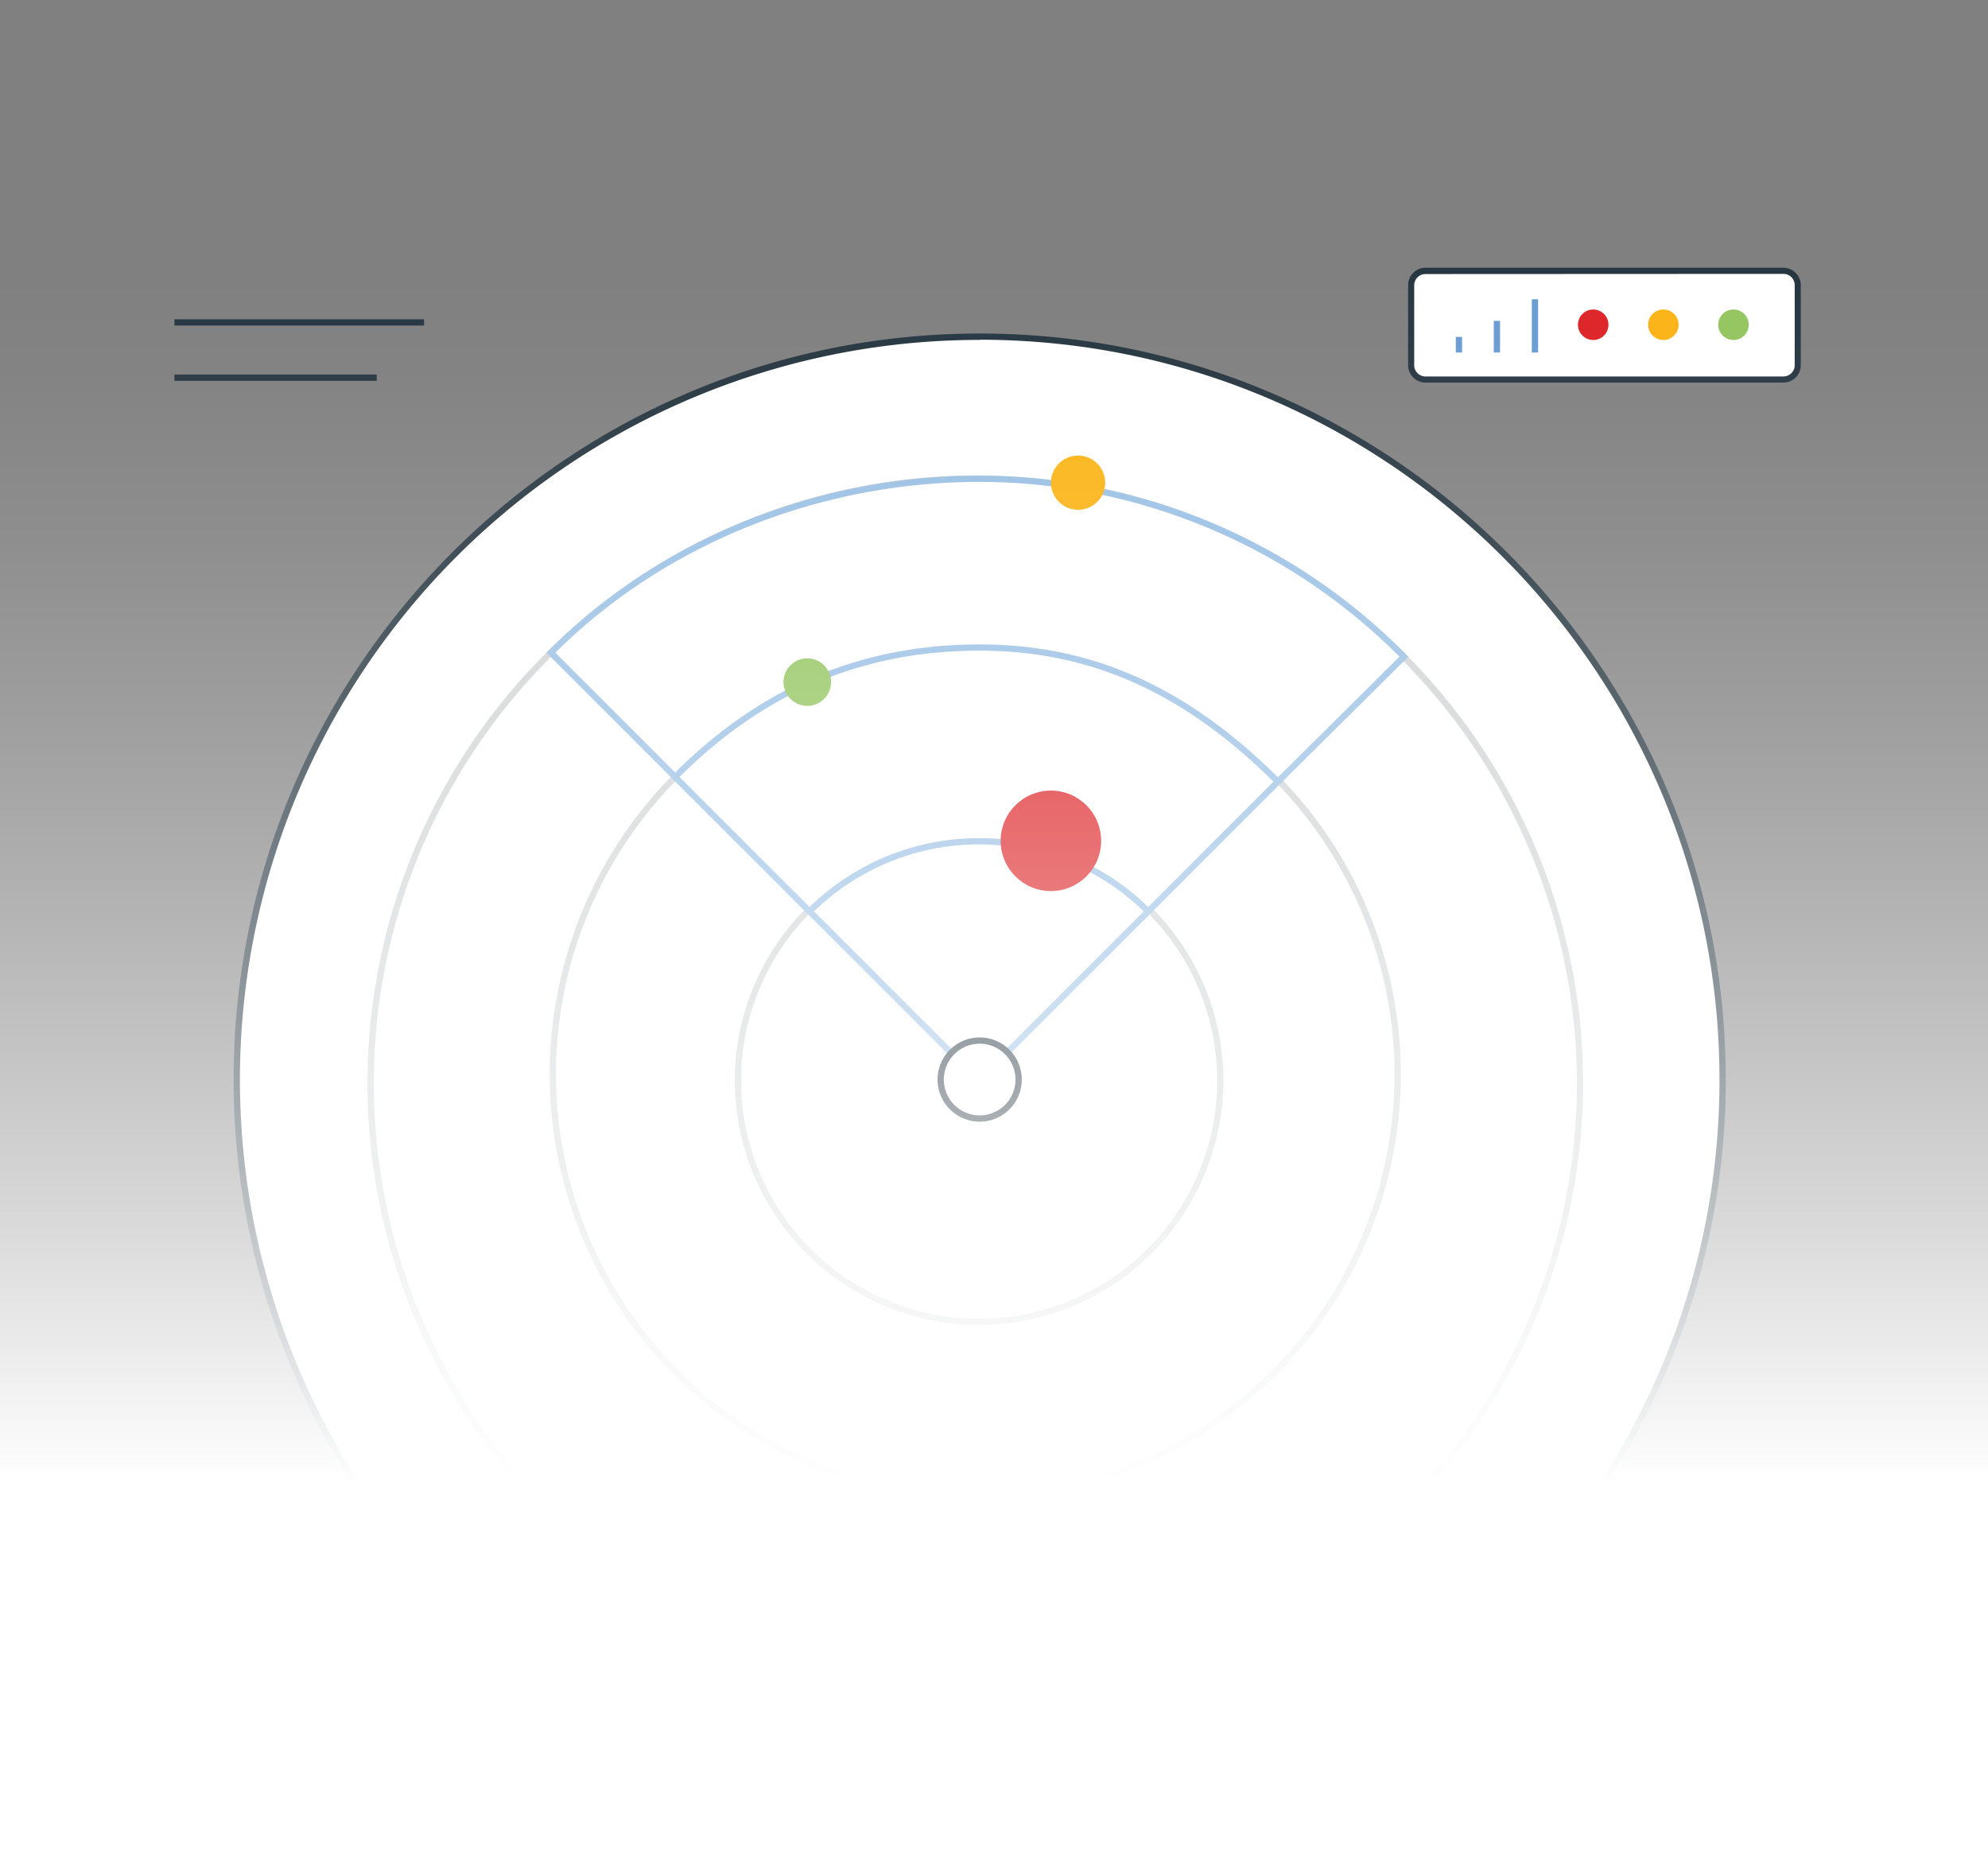 <svg xmlns="http://www.w3.org/2000/svg" xmlns:xlink="http://www.w3.org/1999/xlink" viewBox="0 0 351.73 328.57"><rect x="0" y="0" width="351.73" height="328.57" fill="#808080" stroke="none"/><defs><style>.cls-1{fill:#fff;}.cls-2{fill:#273741;}.cls-3{fill:#d1d3d4;}.cls-4{fill:#94c560;}.cls-5{fill:#fbb416;}.cls-6{fill:#dd2427;}.cls-7{fill:#6a9cd2;}.cls-8{fill:none;}.cls-9{fill:#9ac0e4;}.cls-10{fill:url(#linear-gradient);}</style><linearGradient id="linear-gradient" x1="-1853.26" y1="3247.81" x2="-1853.26" y2="3032.84" gradientTransform="translate(2029.12 -2985.44)" gradientUnits="userSpaceOnUse"><stop offset="0" stop-color="#fff"/><stop offset="0.02" stop-color="#fff" stop-opacity="0.97"/><stop offset="0.23" stop-color="#fff" stop-opacity="0.68"/><stop offset="0.44" stop-color="#fff" stop-opacity="0.44"/><stop offset="0.62" stop-color="#fff" stop-opacity="0.25"/><stop offset="0.78" stop-color="#fff" stop-opacity="0.11"/><stop offset="0.91" stop-color="#fff" stop-opacity="0.03"/><stop offset="1" stop-color="#fff" stop-opacity="0"/></linearGradient></defs><g id="Layer_2" data-name="Layer 2"><g id="Layer_1-2" data-name="Layer 1"><circle class="cls-1" cx="173.33" cy="190.98" r="131.44"/><path class="cls-2" d="M173.33,323c-72.78,0-132-59.21-132-132s59.21-132,132-132,132,59.21,132,132S246.11,323,173.33,323Zm0-262.87a130.88,130.88,0,0,0,0,261.76c72.17,0,130.89-58.71,130.89-130.88S245.5,60.1,173.33,60.1Z"/><path class="cls-3" d="M172.55,265.34a75.29,75.29,0,1,1,75.29-75.29A75.38,75.38,0,0,1,172.55,265.34Zm0-149.47a74.18,74.18,0,1,0,74.18,74.18A74.26,74.26,0,0,0,172.55,115.87Z"/><path class="cls-3" d="M173.23,234.39a43.22,43.22,0,1,1,43.22-43.22A43.27,43.27,0,0,1,173.23,234.39Zm0-85.34a42.12,42.12,0,1,0,42.12,42.12A42.17,42.17,0,0,0,173.23,149.05Z"/><path class="cls-3" d="M172.55,299.21A107.54,107.54,0,1,1,280.09,191.68,107.65,107.65,0,0,1,172.55,299.21Zm0-214A106.43,106.43,0,1,0,279,191.68,106.55,106.55,0,0,0,172.55,85.25Z"/><rect class="cls-1" x="249.68" y="47.93" width="68.38" height="19.2" rx="2.53"/><path class="cls-2" d="M315.53,67.68H252.21a3.08,3.08,0,0,1-3.08-3.08V50.45a3.08,3.08,0,0,1,3.08-3.08h63.32a3.08,3.08,0,0,1,3.08,3.08V64.6A3.08,3.08,0,0,1,315.53,67.68Zm-63.32-19.2a2,2,0,0,0-2,2V64.6a2,2,0,0,0,2,2h63.32a2,2,0,0,0,2-2V50.45a2,2,0,0,0-2-2Z"/><circle class="cls-4" cx="306.7" cy="57.45" r="2.7"/><circle class="cls-5" cx="294.29" cy="57.45" r="2.7"/><circle class="cls-6" cx="281.88" cy="57.45" r="2.7"/><line class="cls-1" x1="258.12" y1="62.36" x2="258.12" y2="59.6"/><rect class="cls-7" x="257.57" y="59.6" width="1.11" height="2.76"/><line class="cls-1" x1="264.85" y1="62.36" x2="264.85" y2="56.76"/><rect class="cls-7" x="264.29" y="56.76" width="1.11" height="5.6"/><line class="cls-1" x1="271.57" y1="62.36" x2="271.57" y2="52.94"/><rect class="cls-7" x="271.02" y="52.94" width="1.11" height="9.42"/><line class="cls-1" x1="30.86" y1="57.03" x2="75.03" y2="57.03"/><rect class="cls-2" x="30.86" y="56.48" width="44.16" height="1.11"/><line class="cls-1" x1="30.86" y1="66.82" x2="66.66" y2="66.82"/><rect class="cls-2" x="30.86" y="66.26" width="35.79" height="1.11"/><path class="cls-8" d="M186.51,290.63h25v24.95h-25Z"/><path class="cls-1" d="M226.1,138.28l22.29-22.11A105.93,105.93,0,0,0,173.33,84.7c-29.43,0-56.61,11.43-75.86,30.76L120,138"/><path class="cls-9" d="M226.49,138.67l-.78-.78,21.89-21.72a105,105,0,0,0-74.27-30.92c-28.4,0-55.73,11-75.07,30.22l22.16,22.15-.79.79L96.69,115.47l.39-.4c19.57-19.65,47.36-30.93,76.25-30.93a106.15,106.15,0,0,1,75.45,31.64l.4.39Z"/><path class="cls-1" d="M203.14,161.23l23-22.95c-14.42-14.42-30.76-23.73-52.77-23.73s-39.44,8.4-53.87,22.9l23.78,23.78"/><path class="cls-9" d="M203.54,161.62l-.79-.78,22.56-22.56c-15.95-15.81-32.48-23.18-52-23.18-20.58,0-38,7.31-53.09,22.35l23.39,23.39-.78.78-24.17-24.17.39-.39C134.51,121.54,152.26,114,173.33,114c20,0,36.86,7.59,53.16,23.89l.39.39Z"/><path class="cls-1" d="M178.23,186.14l24.91-24.91a42.37,42.37,0,0,0-59.9,0l25.07,25.07"/><path class="cls-9" d="M167.91,186.69l-25.45-25.46.39-.39a42.91,42.91,0,0,1,60.69,0l.39.39-25.3,25.3-.79-.78,24.52-24.52a41.82,41.82,0,0,0-58.33,0L168.7,185.9Z"/><circle class="cls-1" cx="173.33" cy="190.98" r="6.89"/><path class="cls-2" d="M173.33,198.43a7.45,7.45,0,1,1,7.45-7.45A7.45,7.45,0,0,1,173.33,198.43Zm0-13.79a6.34,6.34,0,1,0,6.34,6.34A6.35,6.35,0,0,0,173.33,184.64Z"/><circle class="cls-4" cx="142.83" cy="120.67" r="4.21"/><circle class="cls-6" cx="185.93" cy="148.75" r="8.89"/><circle class="cls-5" cx="190.74" cy="85.39" r="4.8"/><rect class="cls-10" width="351.73" height="328.57"/></g></g></svg>
